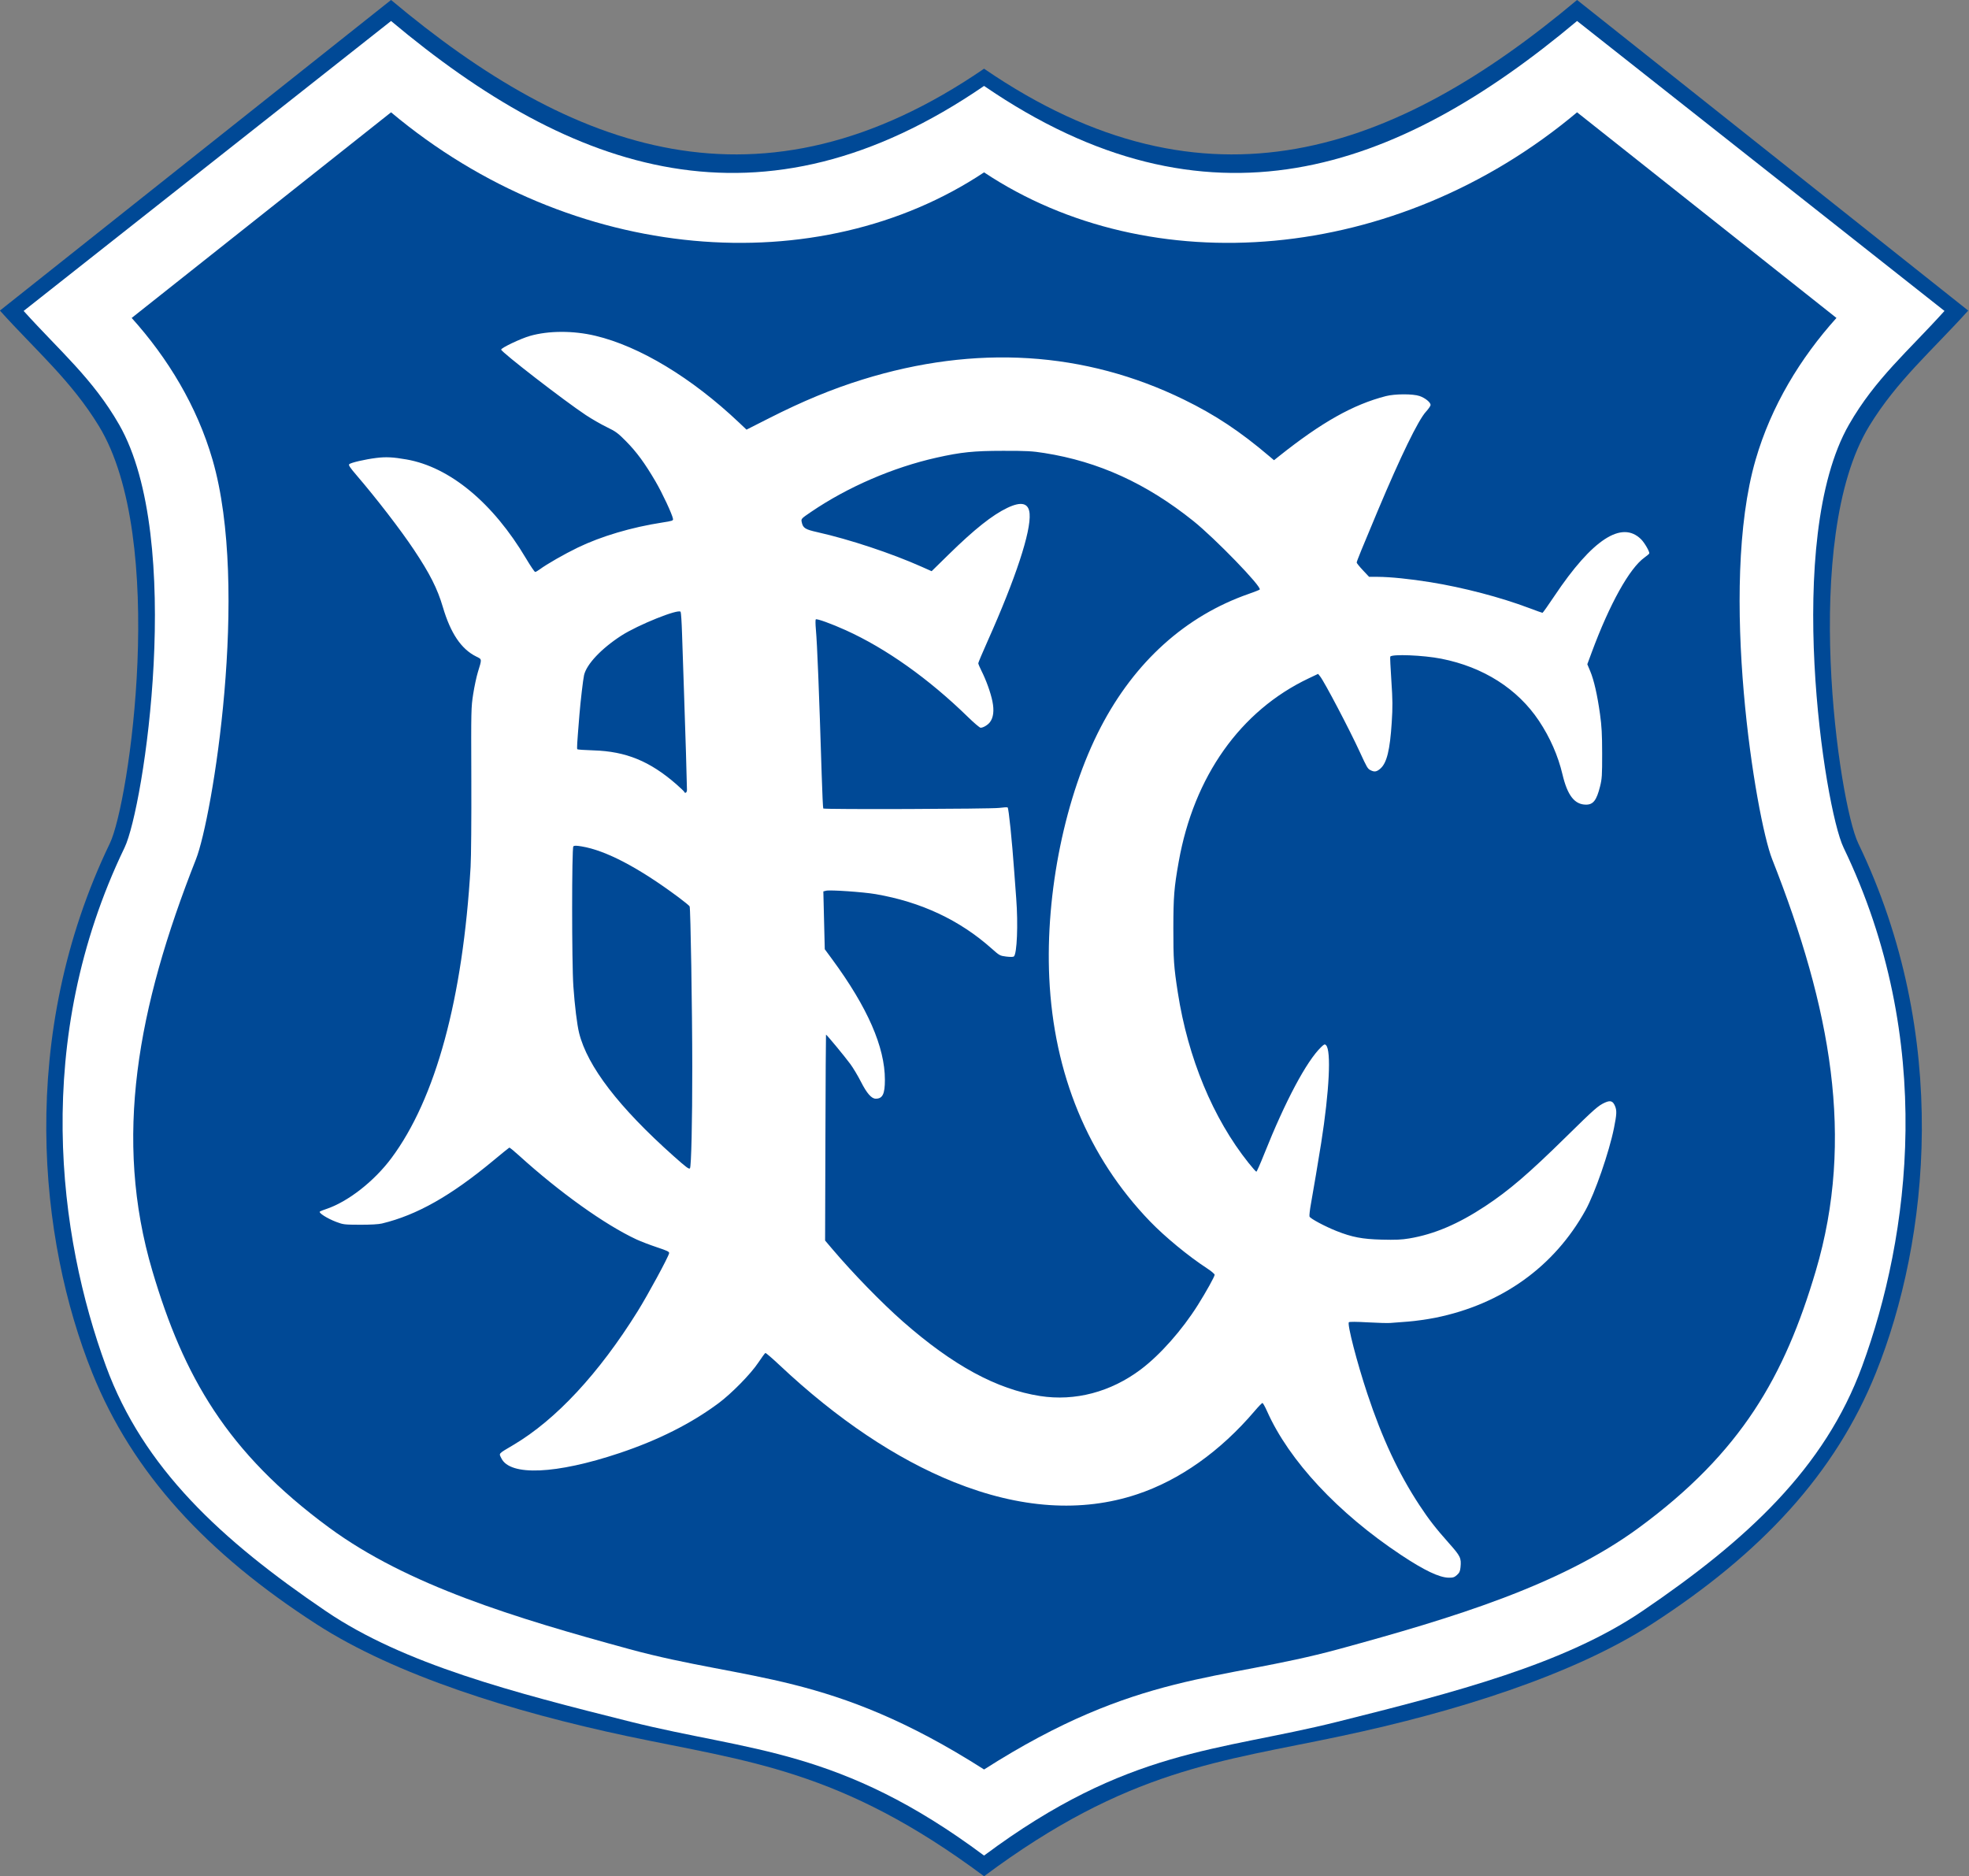 <?xml version="1.0" encoding="UTF-8" standalone="no"?>
<!-- Generator: Adobe Illustrator 19.2.0, SVG Export Plug-In . SVG Version: 6.00 Build 0)  -->

<svg
   xmlns:dc="http://purl.org/dc/elements/1.1/"
   xmlns:cc="http://creativecommons.org/ns#"
   xmlns:rdf="http://www.w3.org/1999/02/22-rdf-syntax-ns#"
   xmlns:svg="http://www.w3.org/2000/svg"
   xmlns="http://www.w3.org/2000/svg"
   xmlns:sodipodi="http://sodipodi.sourceforge.net/DTD/sodipodi-0.dtd"
   xmlns:inkscape="http://www.inkscape.org/namespaces/inkscape"
   version="1.1"
   id="Layer_1"
   inkscape:output_extension="org.inkscape.output.svg.inkscape"
   inkscape:version="0.91 r13725"
   sodipodi:docname="Logo Everton FC 1920.svg"
   sodipodi:version="0.32"
   x="0px"
   y="0px"
   viewBox="0 0 700 667"
   xml:space="preserve"
   width="700"
   height="667"><rect x="0" y="0" width="700" height="667" fill="#808080" stroke="none"/><defs
     id="defs6" /><sodipodi:namedview
     bordercolor="#666666"
     borderopacity="1.0"
     gridtolerance="10.0"
     guidetolerance="10.0"
     id="base"
     inkscape:current-layer="Layer_1"
     inkscape:cx="270.14162"
     inkscape:cy="184.02722"
     inkscape:pageopacity="0.0"
     inkscape:pageshadow="2"
     inkscape:window-height="788"
     inkscape:window-maximized="1"
     inkscape:window-width="1440"
     inkscape:window-x="0"
     inkscape:window-y="1"
     inkscape:zoom="0.3522642"
     objecttolerance="10.0"
     pagecolor="#ffffff"
     showgrid="false"
     showguides="false" /><g
     id="g3448"
     transform="matrix(1,0,0,1.001,0,-23.395)"><g
       transform="matrix(1.223,0,0,1.223,-96.956,-32.617)"
       id="g3443"><path
         inkscape:connector-curvature="0"
         style="fill:#004996;fill-opacity:1;fill-rule:evenodd;stroke:none;stroke-width:1px;stroke-linecap:butt;stroke-linejoin:miter;stroke-opacity:1"
         d="M 192.953,45.771 79.25,135.975 c 10.492,11.636 20.734,20.361 28.766,33.516 20.056,32.849 8.8,109.589 3.201,121.193 -26.99,55.944 -20.595,115.336 -5.141,153.748 11.751,29.207 33.297,52.461 65.24,73.047 22.993,14.817 57.026,25.427 90.105,32.443 35.133,7.452 62.022,9.537 103.91,40.729 41.888,-31.192 68.778,-33.276 103.91,-40.729 33.08,-7.017 67.113,-17.626 90.105,-32.443 31.944,-20.586 53.489,-43.84 65.24,-73.047 15.455,-38.412 21.85,-97.804 -5.141,-153.748 -5.599,-11.604 -16.854,-88.345 3.201,-121.193 8.031,-13.154 18.273,-21.88 28.766,-33.516 L 537.711,45.771 C 484.962,89.987 430.138,110.117 365.332,65.73 300.527,110.117 245.702,89.987 192.953,45.771 Z"
         id="path3416" /><path
         inkscape:connector-curvature="0"
         style="fill:#ffffff;fill-opacity:1;fill-rule:evenodd;stroke:none;stroke-width:1px;stroke-linecap:butt;stroke-linejoin:miter;stroke-opacity:1"
         d="M 192.953,51.875 86.15,136.078 c 10.492,11.636 20.095,19.643 27.762,33.014 19.052,33.225 7.169,111.243 1.57,122.848 -26.99,55.944 -19.214,112.95 -5.391,150.609 10.848,29.554 33.421,50.455 63.984,71.166 22.644,15.345 54.391,23.544 88.475,32.066 34.842,8.712 60.893,7.677 102.781,38.869 41.888,-31.192 67.94,-30.157 102.781,-38.869 34.083,-8.522 65.83,-16.722 88.475,-32.066 30.564,-20.711 53.136,-41.612 63.984,-71.166 13.824,-37.66 21.6,-94.665 -5.391,-150.609 -5.599,-11.604 -17.482,-89.622 1.57,-122.848 7.667,-13.37 17.27,-21.378 27.762,-33.014 L 537.711,51.875 C 484.962,96.091 430.138,115.119 365.332,70.732 300.527,115.119 245.702,96.091 192.953,51.875 Z"
         id="path3414" /><path
         inkscape:connector-curvature="0"
         style="fill:#004996;fill-opacity:1;fill-rule:evenodd;stroke:none;stroke-width:1px;stroke-linecap:butt;stroke-linejoin:miter;stroke-opacity:1"
         d="m 192.953,78.395 -75.4,59.719 c 10.492,11.636 18.98,25.587 23.504,41.174 10.861,37.416 -0.082,104.04 -4.816,116.023 -17.054,43.17 -24.065,81.115 -12.666,119.578 9.074,30.619 21.634,52.678 51.389,74.535 22.822,16.764 54.036,26.207 87.232,35.262 34.649,9.451 58.41,6.434 103.137,34.965 44.727,-28.531 68.488,-25.514 103.137,-34.965 33.196,-9.054 64.409,-18.498 87.23,-35.262 29.755,-21.857 42.316,-43.916 51.391,-74.535 11.399,-38.463 4.388,-76.408 -12.666,-119.578 -4.734,-11.983 -15.678,-78.607 -4.816,-116.023 4.524,-15.586 13.01,-29.538 23.502,-41.174 L 537.711,78.395 C 484.962,122.61 413.46,127.8 365.332,95.834 317.204,127.8 245.702,122.61 192.953,78.395 Z"
         id="path3410" /></g><path
       sodipodi:nodetypes="csssssccsssscssscsccssssssssssscsssssscssssscsscsscsssssscscsssssscsssscsssssssscsscssssssssscssssscscssccsscsscssscssssscsccccsscscssssscccsssccsscccsccssscssssssscssssscsscsssssssscccssccscscccssscssssssscs"
       inkscape:connector-curvature="0"
       id="path3418"
       d="m 517.968,582.757 c 0.881,-0.787 1.12,-1.309 1.258,-2.747 0.317,-3.296 0.02,-3.91 -4.165,-8.611 -4.672,-5.249 -7.126,-8.406 -10.436,-13.434 -7.42,-11.268 -13.253,-23.733 -18.515,-39.563 -3.734,-11.233 -7.228,-24.753 -6.568,-25.413 0.206,-0.206 2.673,-0.193 6.648,0.034 3.477,0.198 7.099,0.299 8.05,0.224 0.951,-0.075 3.821,-0.295 6.378,-0.489 2.557,-0.194 6.922,-0.812 9.7,-1.372 23.553,-4.752 42.256,-18.141 53.361,-38.201 3.32,-5.998 8.394,-20.64 10.106,-29.162 0.986,-4.908 1.046,-6.197 0.367,-7.823 -0.744,-1.781 -1.616,-2.091 -3.519,-1.249 -2.418,1.069 -3.741,2.231 -13.801,12.118 -13.332,13.102 -20.357,19.122 -28.819,24.699 -9.669,6.372 -18.183,9.983 -27.017,11.46 -2.744,0.459 -4.89,0.552 -9.803,0.424 -6.891,-0.179 -10.547,-0.878 -16.076,-3.073 -4.163,-1.653 -9.353,-4.435 -9.575,-5.132 -0.11,-0.346 0.123,-2.397 0.517,-4.558 0.747,-4.098 2.784,-16.199 3.63,-21.565 2.898,-18.388 3.617,-32.84 1.728,-34.729 -0.453,-0.453 -0.657,-0.373 -1.752,0.682 -5.186,4.998 -12.722,19.139 -20.23,37.961 -1.379,3.458 -2.634,6.287 -2.788,6.287 -0.154,0 -1.429,-1.439 -2.834,-3.199 -12.58,-15.758 -21.485,-37.209 -25.088,-60.43 -1.417,-9.135 -1.602,-11.783 -1.589,-22.823 0.013,-11.28 0.268,-14.441 1.907,-23.651 5.394,-30.308 21.945,-53.628 46.225,-65.129 l 3.331,-1.578 0.727,0.912 c 1.546,1.939 10.493,18.97 14.144,26.926 2.456,5.351 2.744,5.843 3.708,6.341 1.443,0.746 2.233,0.623 3.574,-0.554 2.271,-1.994 3.394,-6.575 4.021,-16.405 0.355,-5.564 0.335,-7.836 -0.133,-14.834 -0.304,-4.545 -0.484,-8.374 -0.4,-8.51 0.6,-0.971 11.794,-0.518 18.154,0.735 14.939,2.943 27.119,10.678 34.705,22.039 3.945,5.908 6.812,12.43 8.377,19.053 1.769,7.486 4.309,10.738 8.386,10.738 2.552,0 3.746,-1.554 4.974,-6.475 0.68,-2.727 0.756,-3.911 0.743,-11.68 -0.011,-6.925 -0.163,-9.712 -0.762,-14.005 -0.955,-6.838 -2.15,-12.081 -3.471,-15.225 l -1.042,-2.481 1.558,-4.201 c 6.391,-17.234 13.437,-29.884 18.769,-33.698 0.876,-0.627 1.641,-1.276 1.7,-1.442 0.197,-0.563 -1.654,-3.784 -2.878,-5.008 -6.866,-6.866 -17.395,0.002 -30.85,20.126 -2.194,3.281 -4.097,5.965 -4.229,5.965 -0.132,0 -2.252,-0.758 -4.71,-1.685 -10.191,-3.842 -23.402,-7.301 -35.073,-9.185 -7.281,-1.175 -14.356,-1.895 -18.804,-1.913 l -3.07,-0.012 -2.195,-2.334 c -1.207,-1.284 -2.199,-2.513 -2.204,-2.731 -0.009,-0.414 1.991,-5.327 7.513,-18.45 8.165,-19.405 14.35,-32.101 17.111,-35.122 0.907,-0.992 1.649,-2.07 1.649,-2.395 0,-0.926 -1.921,-2.488 -3.901,-3.172 -2.365,-0.816 -8.775,-0.8 -12.006,0.03 -11.605,2.982 -22.838,9.293 -37.949,21.322 l -1.812,1.443 -1.58,-1.341 c -10.526,-8.931 -19.262,-14.726 -30.413,-20.172 -35.257,-17.219 -74.044,-19.637 -114.337,-7.127 -10.805,3.355 -21.173,7.641 -33.111,13.688 l -8.086,4.096 -2.634,-2.492 c -16.837,-15.931 -35.355,-27.108 -51.112,-30.851 -7.847,-1.864 -16.575,-1.844 -23.241,0.052 -3.271,0.931 -10.237,4.237 -10.237,4.859 0,0.853 22.46,18.204 30.115,23.264 2.076,1.372 5.409,3.287 7.406,4.254 3.246,1.573 3.979,2.111 6.916,5.085 3.726,3.772 6.603,7.689 10.413,14.178 2.422,4.124 5.965,11.694 6.242,13.338 0.106,0.63 -0.236,0.746 -3.86,1.305 -10.89,1.68 -21.672,4.876 -29.994,8.892 -4.742,2.288 -11.081,5.917 -13.559,7.763 -0.655,0.488 -1.371,0.887 -1.591,0.887 -0.22,0 -1.672,-2.14 -3.226,-4.755 -11.769,-19.802 -27.131,-32.513 -42.543,-35.201 -4.783,-0.834 -7.279,-0.956 -10.755,-0.525 -3.928,0.487 -9,1.659 -9.583,2.215 -0.324,0.308 0.256,1.185 2.549,3.857 7.216,8.408 15.654,19.349 20.402,26.455 5.692,8.517 8.414,13.894 10.33,20.403 2.747,9.331 6.548,14.969 11.861,17.589 2.108,1.04 2.076,0.738 0.588,5.58 -0.497,1.617 -1.244,5.118 -1.66,7.781 -0.735,4.701 -0.754,5.573 -0.661,30.086 0.054,14.424 -0.057,27.838 -0.26,31.296 -2.749,46.822 -12.389,82.244 -28.138,103.396 -6.157,8.269 -15.5,15.552 -23.237,18.113 -0.951,0.315 -1.935,0.703 -2.187,0.863 -0.658,0.417 2.59,2.485 5.818,3.704 2.469,0.933 2.877,0.98 8.472,0.995 3.749,0.01 6.568,-0.151 7.781,-0.444 12.405,-2.993 24.475,-9.81 39.597,-22.366 2.977,-2.472 5.523,-4.535 5.659,-4.585 0.136,-0.05 1.641,1.173 3.345,2.717 14.504,13.152 30.61,24.656 41.839,29.885 1.515,0.706 4.778,1.955 7.251,2.777 3.744,1.244 4.477,1.599 4.382,2.123 -0.239,1.324 -7.524,14.751 -11.209,20.662 -13.748,22.049 -28.998,38.449 -44.054,47.376 -5.671,3.362 -5.283,2.937 -4.378,4.802 3.099,6.39 19.47,5.676 41.946,-1.83 13.775,-4.6 25.496,-10.49 35.204,-17.69 4.7,-3.486 11.509,-10.425 14.209,-14.479 1.203,-1.807 2.33,-3.338 2.504,-3.403 0.174,-0.065 2.453,1.889 5.063,4.341 20.421,19.185 41.473,33.287 61.978,41.517 23.452,9.413 45.344,10.882 65.012,4.363 15.223,-5.046 29.705,-15.295 41.966,-29.7 1.295,-1.522 2.506,-2.766 2.69,-2.766 0.184,0 0.924,1.323 1.644,2.939 7.806,17.528 25.21,36.18 47.635,51.05 8.291,5.498 13.625,8.032 16.978,8.065 1.51,0.015 1.991,-0.143 2.897,-0.954 z M 369.749,519.191 c -15.409,-2.396 -30.953,-10.83 -48.75,-26.45 -7.523,-6.602 -17.776,-17.121 -25.11,-25.759 l -2.559,-3.014 0.114,-36.514 c 0.063,-20.083 0.156,-36.557 0.208,-36.609 0.139,-0.141 6.582,7.637 8.659,10.451 0.989,1.341 2.688,4.181 3.776,6.311 2.098,4.109 3.744,5.983 5.256,5.983 2.445,0 3.25,-1.665 3.25,-6.72 0,-11.615 -6.163,-25.699 -18.702,-42.736 l -2.676,-3.636 -0.253,-10.263 -0.253,-10.263 0.98,-0.246 c 1.433,-0.36 13.197,0.451 17.628,1.214 16.136,2.78 29.845,9.202 41.184,19.29 2.837,2.524 2.984,2.605 5.236,2.884 1.385,0.172 2.473,0.158 2.706,-0.035 1.113,-0.924 1.541,-11.392 0.839,-20.552 -0.189,-2.473 -0.5,-6.674 -0.691,-9.337 -0.815,-11.368 -1.975,-22.682 -2.363,-23.039 -0.129,-0.119 -1.479,-0.045 -3.001,0.163 -2.833,0.388 -62.171,0.589 -62.548,0.212 -0.103,-0.103 -0.352,-5.472 -0.554,-11.93 -0.936,-29.945 -1.598,-46.478 -2.068,-51.685 -0.163,-1.807 -0.18,-3.408 -0.038,-3.558 0.326,-0.344 5.578,1.551 10.651,3.844 14.373,6.496 29.575,17.288 43.524,30.897 2.11,2.059 4.102,3.744 4.426,3.744 0.909,0 2.493,-0.928 3.271,-1.916 1.284,-1.632 1.598,-4.152 0.93,-7.45 -0.634,-3.129 -2.22,-7.527 -3.951,-10.956 -0.593,-1.175 -1.078,-2.336 -1.078,-2.581 0,-0.245 1.496,-3.789 3.324,-7.877 9.977,-22.31 15.448,-38.903 14.922,-45.252 -0.313,-3.78 -2.903,-4.451 -7.925,-2.054 -5.314,2.537 -11.711,7.613 -20.772,16.485 l -6.133,6.005 -3.552,-1.58 c -10.805,-4.807 -25.585,-9.704 -37.059,-12.28 -4.455,-1 -5.158,-1.466 -5.598,-3.713 -0.202,-1.034 -0.094,-1.147 3.368,-3.498 13.012,-8.838 29.104,-15.79 44.555,-19.249 8.778,-1.965 13.229,-2.422 23.688,-2.432 8.434,-0.007 10.329,0.093 14.697,0.784 19.25,3.043 36.256,10.793 52.909,24.11 7.742,6.191 24.513,23.493 23.628,24.375 -0.157,0.157 -1.898,0.846 -3.87,1.532 -22.453,7.813 -40.558,24.106 -52.67,47.4 -12.598,24.23 -19.681,58.729 -18.271,88.996 1.59,34.133 13.802,63.646 35.762,86.429 5.314,5.513 13.685,12.406 20.296,16.712 1.503,0.979 2.733,2.017 2.733,2.306 0,0.619 -3.061,6.123 -5.991,10.771 -5.606,8.894 -13.382,17.665 -20.235,22.825 -10.679,8.04 -23.403,11.4 -35.847,9.465 z M 239.552,434.048 c -19.542,-17.399 -30.713,-31.93 -33.675,-43.801 -0.725,-2.904 -1.557,-9.675 -2.041,-16.599 -0.574,-8.221 -0.578,-49.086 -0.005,-49.66 0.325,-0.325 0.973,-0.325 2.939,-10e-4 8.589,1.414 20.217,7.502 34.324,17.973 2.085,1.547 3.919,3.043 4.076,3.323 0.334,0.597 0.928,36.588 0.941,57.066 0.013,19.382 -0.353,35.34 -0.824,35.968 -0.308,0.411 -1.347,-0.363 -5.736,-4.271 z m 3.804,-129.295 c 0,-0.17 -1.332,-1.467 -2.96,-2.882 -9.405,-8.175 -17.878,-11.632 -29.373,-11.987 -3.043,-0.094 -5.637,-0.271 -5.764,-0.392 -0.219,-0.21 -0.137,-1.586 0.736,-12.325 0.384,-4.724 1.299,-12.536 1.641,-14.005 0.906,-3.893 6.126,-9.425 13.231,-14.021 5.899,-3.816 20.381,-9.631 21.097,-8.471 0.155,0.251 0.381,3.664 0.502,7.584 0.121,3.92 0.443,13.508 0.716,21.306 0.453,12.945 1.039,32.337 1.039,34.379 0,0.46 -0.195,0.901 -0.432,0.98 -0.238,0.079 -0.432,0.005 -0.432,-0.165 z"
       style="fill:#ffffff" /></g></svg>